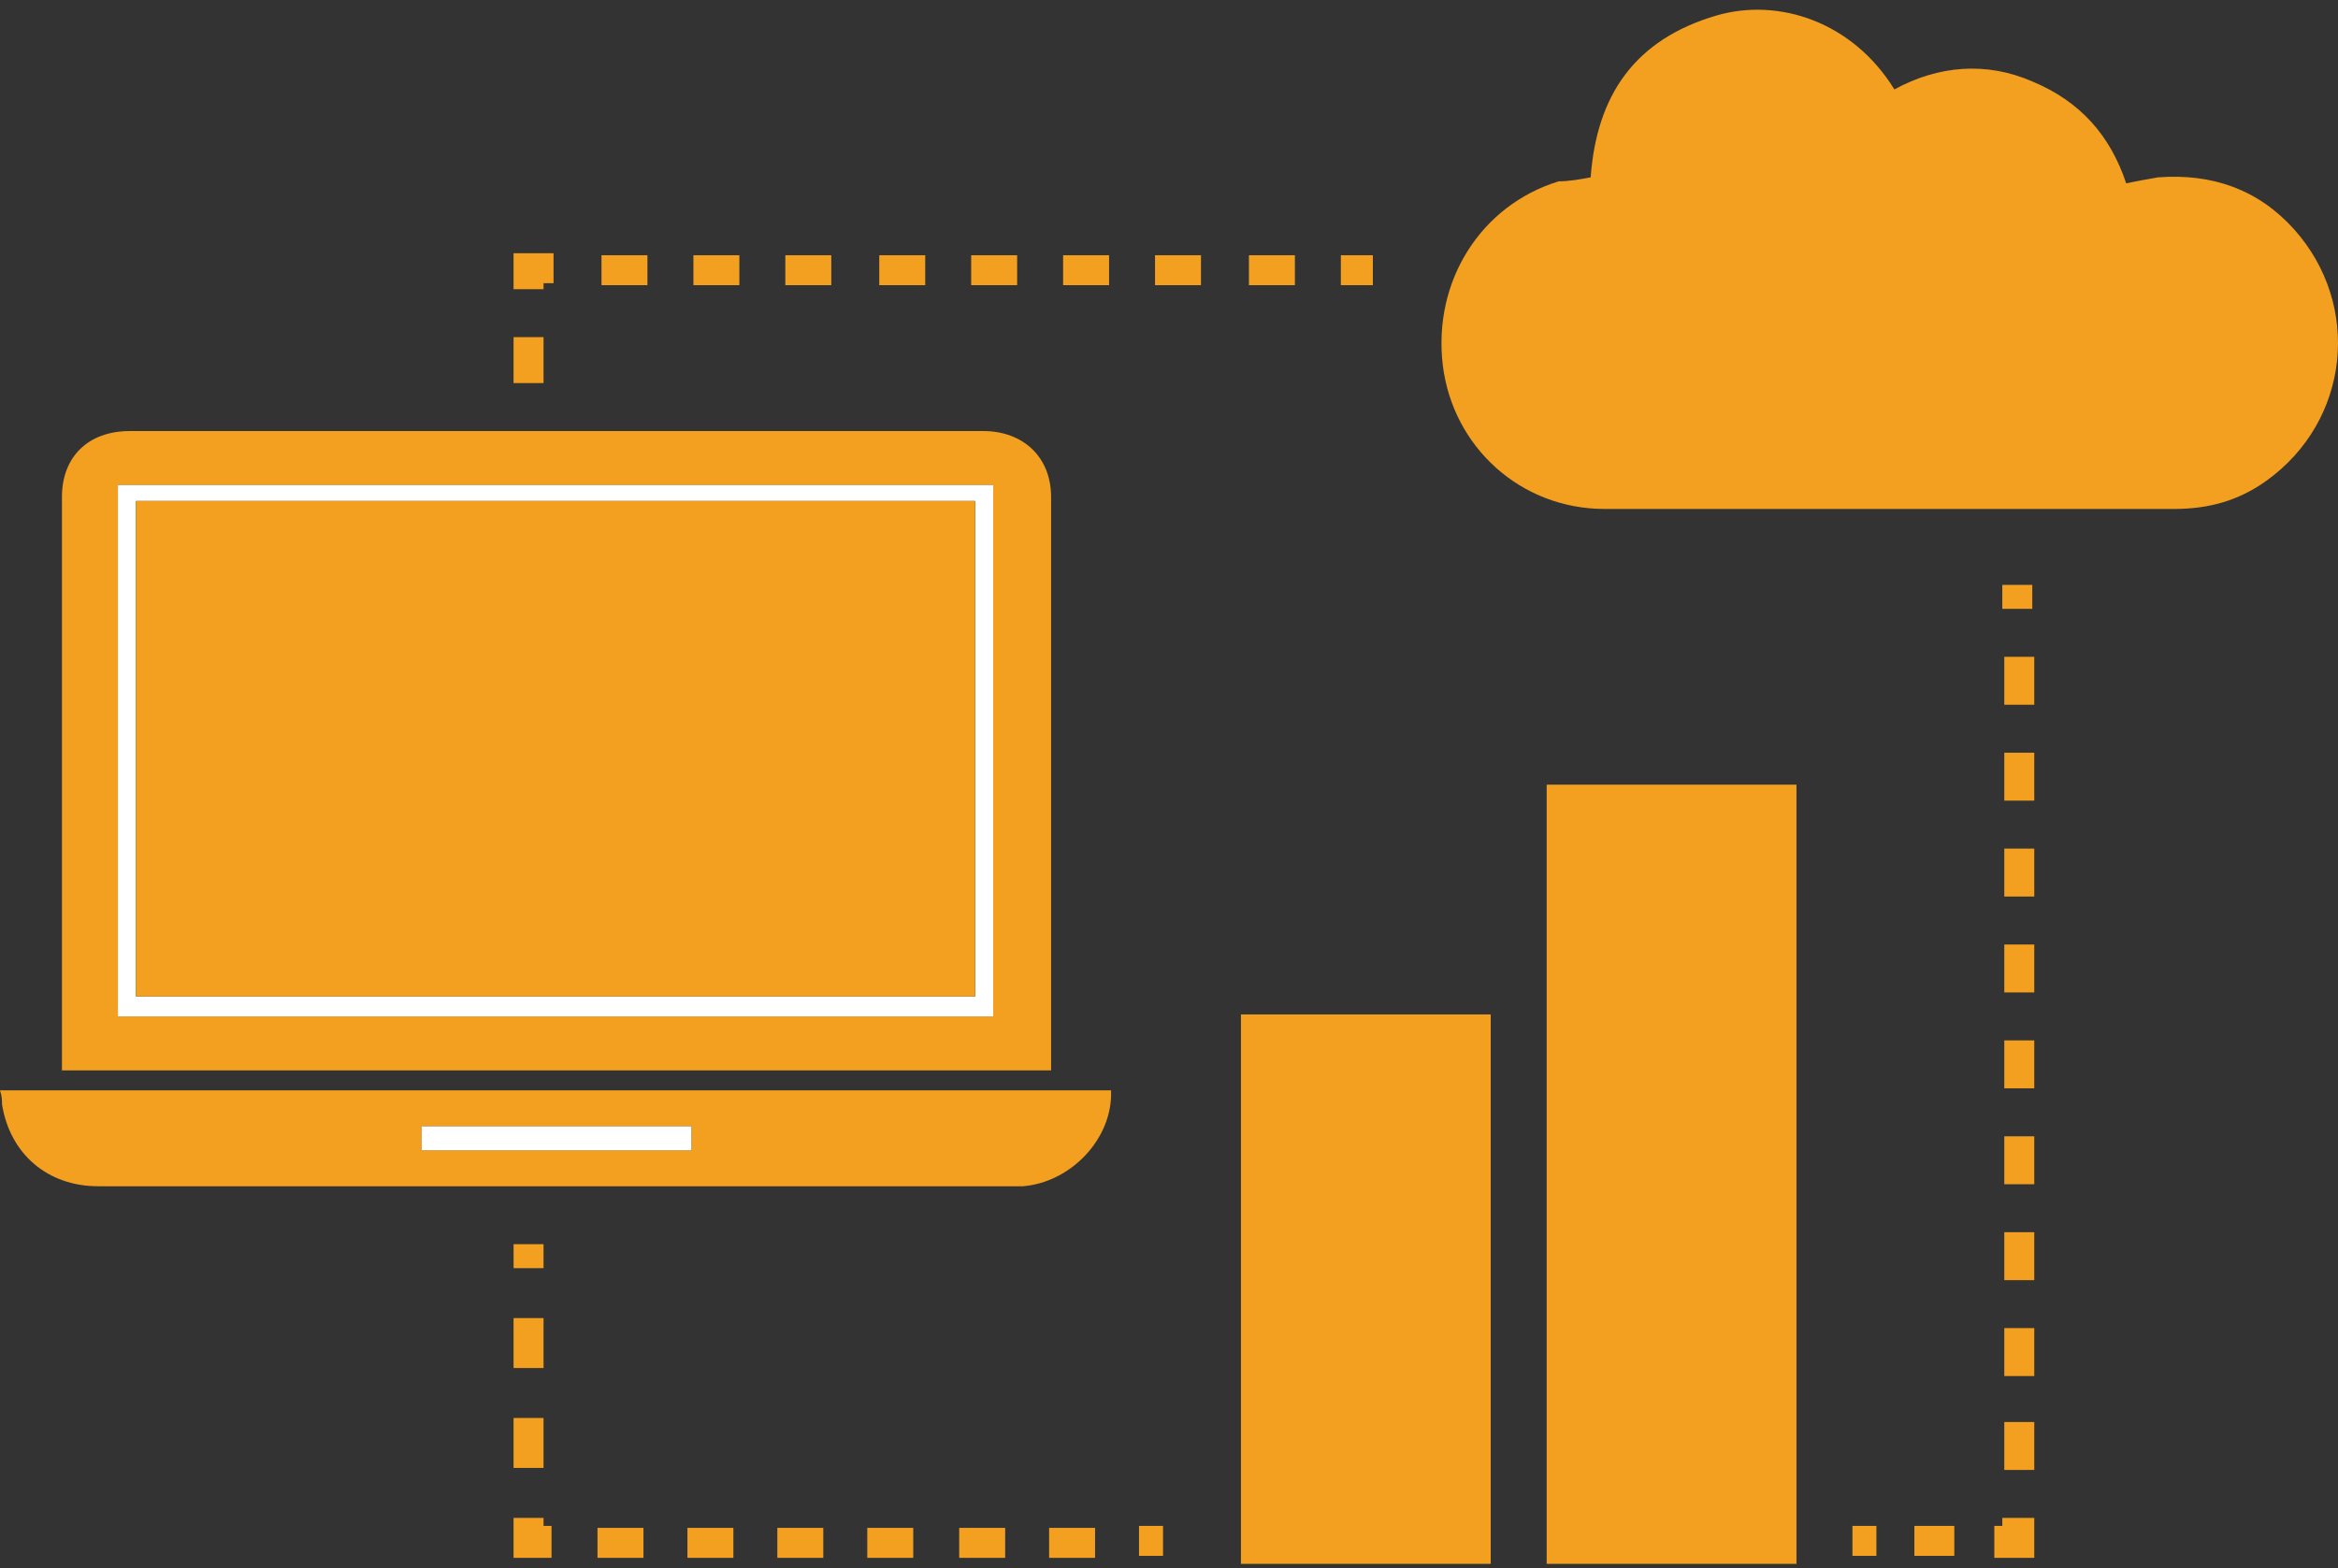 <svg width="79" height="53" viewBox="0 0 79 53" fill="none" xmlns="http://www.w3.org/2000/svg">
<rect x="0" y="0" width="79" height="53" fill="#333333" stroke="none"/>
<path d="M68.67 19.767H67.657V20.577H68.67V19.767Z" fill="#F39F20"/>
<path d="M68.737 49.679H67.724V48.059H68.737V49.679ZM68.737 46.506H67.724V44.885H68.737V46.506ZM68.737 43.265H67.724V41.644H68.737V43.265ZM68.737 40.023H67.724V38.403H68.737V40.023ZM68.737 36.782H67.724V35.162H68.737V36.782ZM68.737 33.541H67.724V31.921H68.737V33.541ZM68.737 30.3H67.724V28.68H68.737V30.3ZM68.737 27.059H67.724V25.439H68.737V27.059ZM68.737 23.818H67.724V22.198H68.737V23.818Z" fill="#F39F20"/>
<path d="M68.737 52.65H67.387V51.57H67.657V51.3H68.737V52.65Z" fill="#F39F20"/>
<path d="M66.036 51.57H64.686V52.583H66.036V51.57Z" fill="#F39F20"/>
<path d="M63.403 51.57H62.593V52.583H63.403V51.57Z" fill="#F39F20"/>
<path d="M18.366 12.947H17.353V11.394H18.366V12.947ZM18.366 9.774H17.353V8.558H18.704V9.571H18.366V9.774ZM46.388 9.638H45.307V8.626H46.388V9.638ZM43.754 9.638H42.201V8.626H43.754V9.638ZM40.581 9.638H39.028V8.626H40.581V9.638ZM37.475 9.638H35.922V8.626H37.475V9.638ZM34.369 9.638H32.816V8.626H34.369V9.638ZM31.263 9.638H29.71V8.626H31.263V9.638ZM28.089 9.638H26.536V8.626H28.089V9.638ZM24.983 9.638H23.43V8.626H24.983V9.638ZM21.877 9.638H20.324V8.626H21.877V9.638Z" fill="#F39F20"/>
<path d="M39.298 51.57H38.487V52.583H39.298V51.57Z" fill="#F39F20"/>
<path d="M37.002 52.65H35.449V51.637H37.002V52.65ZM33.896 52.65H32.411V51.637H33.964V52.65H33.896ZM30.858 52.65H29.305V51.637H30.858V52.65ZM27.819 52.65H26.266V51.637H27.819V52.65ZM24.781 52.65H23.228V51.637H24.781V52.65ZM21.742 52.65H20.189V51.637H21.742V52.65Z" fill="#F39F20"/>
<path d="M18.636 52.65H17.353V51.3H18.366V51.57H18.636V52.65Z" fill="#F39F20"/>
<path d="M18.366 49.611H17.353V47.923H18.366V49.611ZM18.366 46.235H17.353V44.547H18.366V46.235Z" fill="#F39F20"/>
<path d="M18.366 42.049H17.354V42.86H18.366V42.049Z" fill="#F39F20"/>
<path d="M53.748 5.993C53.95 3.224 55.233 1.334 58.002 0.523C60.095 -0.084 62.593 0.726 64.011 3.022C65.496 2.211 67.117 2.076 68.67 2.752C70.29 3.427 71.303 4.575 71.843 6.195C72.181 6.128 72.519 6.06 72.924 5.993C74.747 5.858 76.3 6.398 77.515 7.748C79.811 10.314 79.406 14.23 76.57 16.256C75.625 16.931 74.612 17.201 73.464 17.201C67.049 17.201 60.635 17.201 54.22 17.201C51.384 17.201 49.089 15.108 48.751 12.34C48.413 9.504 50.034 6.938 52.667 6.128C53.005 6.128 53.41 6.06 53.748 5.993Z" fill="#F39F20"/>
<path d="M60.702 26.519H52.262V52.853H60.702V26.519Z" fill="#F39F20"/>
<path d="M50.371 34.284H41.931V52.853H50.371V34.284Z" fill="#F39F20"/>
<path d="M2.093 36.175C2.093 36.04 2.093 35.905 2.093 35.77C2.093 29.423 2.093 23.076 2.093 16.796C2.093 15.446 2.971 14.568 4.389 14.568C13.977 14.568 23.565 14.568 33.221 14.568C34.571 14.568 35.516 15.446 35.516 16.796C35.516 23.143 35.516 29.49 35.516 35.77C35.516 35.905 35.516 36.04 35.516 36.175C24.308 36.175 13.234 36.175 2.093 36.175ZM33.558 16.391C23.7 16.391 13.842 16.391 3.984 16.391C3.984 22.4 3.984 28.342 3.984 34.352C13.842 34.352 23.7 34.352 33.558 34.352C33.558 28.342 33.558 22.4 33.558 16.391Z" fill="#F39F20"/>
<path d="M37.542 36.85C37.61 38.471 36.192 39.956 34.571 40.091C34.504 40.091 34.369 40.091 34.301 40.091C23.97 40.091 13.639 40.091 3.309 40.091C1.621 40.091 0.338 39.011 0.068 37.323C0.068 37.188 0.068 37.053 0 36.85C12.492 36.85 25.051 36.85 37.542 36.85ZM23.363 38.066C20.324 38.066 17.286 38.066 14.247 38.066C14.247 38.336 14.247 38.606 14.247 38.876C17.286 38.876 20.324 38.876 23.363 38.876C23.363 38.538 23.363 38.336 23.363 38.066Z" fill="#F39F20"/>
<path d="M33.559 16.391C33.559 22.401 33.559 28.343 33.559 34.352C23.7 34.352 13.842 34.352 3.984 34.352C3.984 28.41 3.984 22.401 3.984 16.391C13.842 16.391 23.7 16.391 33.559 16.391ZM4.592 33.677C14.045 33.677 23.498 33.677 32.951 33.677C32.951 28.072 32.951 22.536 32.951 16.931C23.498 16.931 14.045 16.931 4.592 16.931C4.592 22.536 4.592 28.14 4.592 33.677Z" fill="white"/>
<path d="M23.362 38.065C23.362 38.336 23.362 38.606 23.362 38.876C20.324 38.876 17.285 38.876 14.247 38.876C14.247 38.606 14.247 38.336 14.247 38.065C17.285 38.065 20.256 38.065 23.362 38.065Z" fill="white"/>
<path d="M4.591 33.677C4.591 28.072 4.591 22.535 4.591 16.931C14.044 16.931 23.497 16.931 32.95 16.931C32.95 22.468 32.95 28.072 32.95 33.677C23.497 33.677 14.044 33.677 4.591 33.677Z" fill="#F39F20"/>
</svg>
